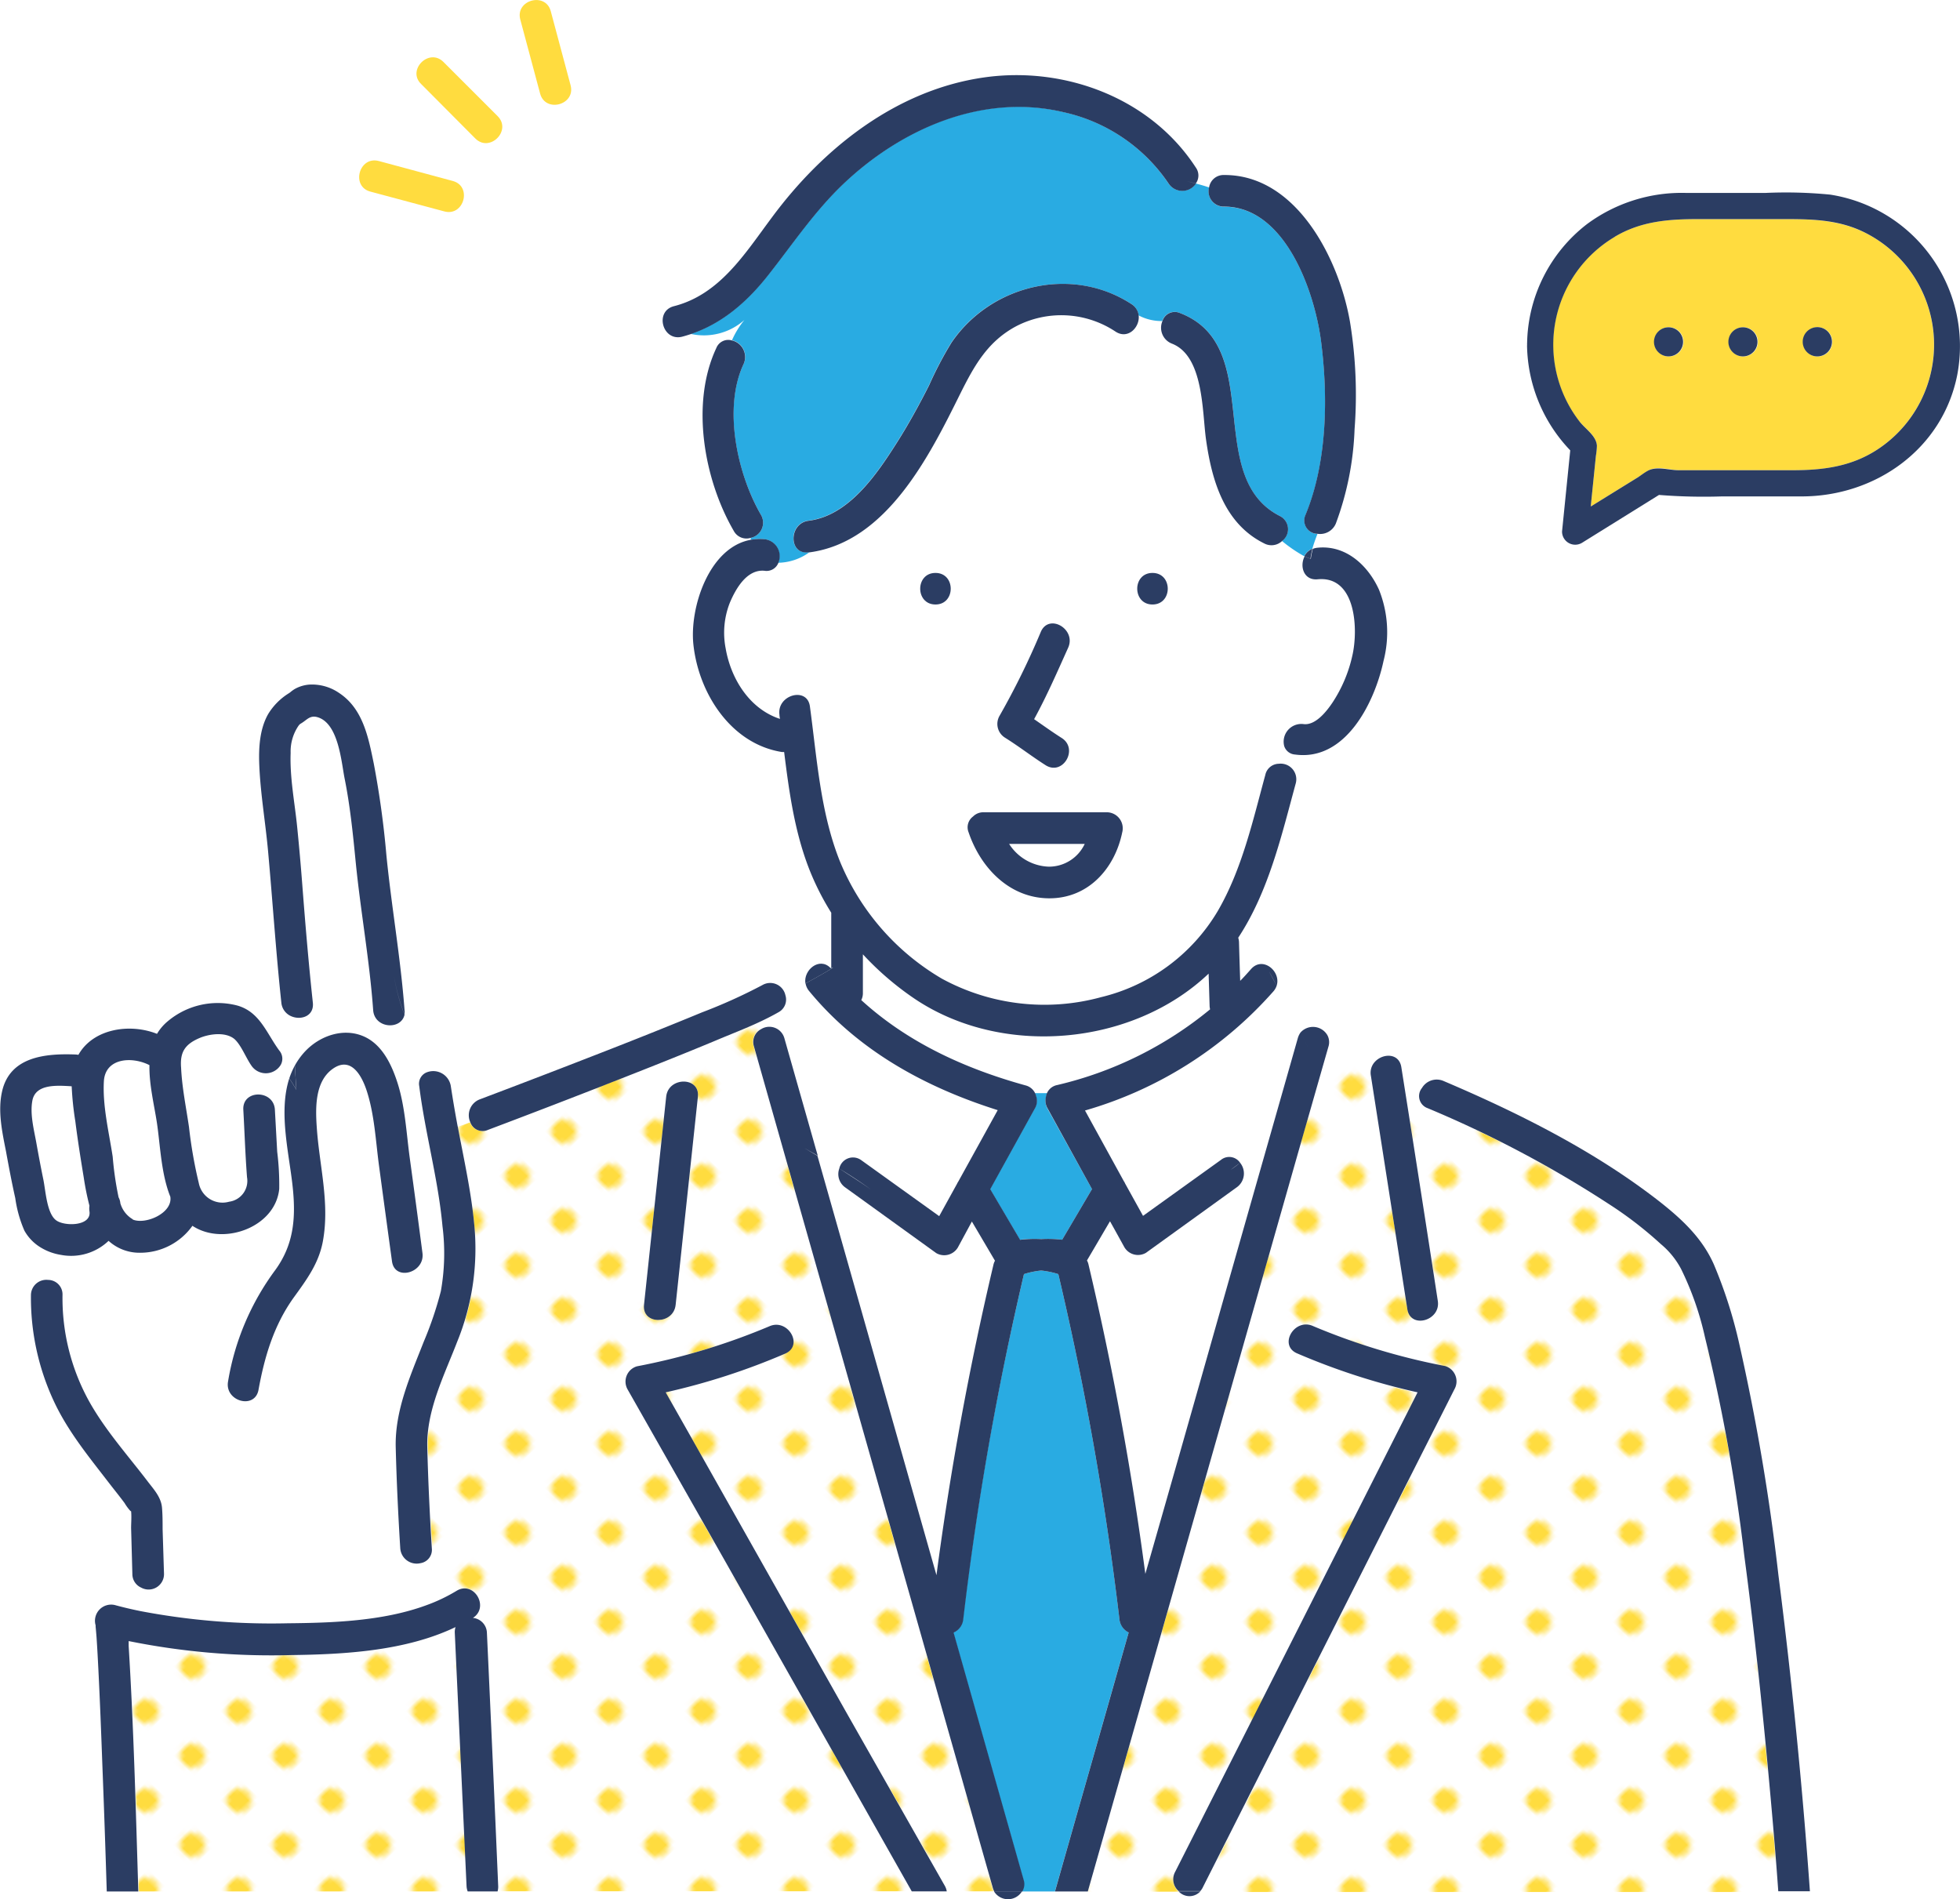 <svg xmlns="http://www.w3.org/2000/svg" xmlns:xlink="http://www.w3.org/1999/xlink" viewBox="0 0 280 271.27"><defs><style>.cls-1{fill:none;}.cls-2{fill:#fff;}.cls-3{fill:#ffdc3f;}.cls-4{fill:#29abe2;}.cls-5{fill:url(#新規パターン1_4);}.cls-6{fill:#2b3d63;}</style><pattern id="新規パターン1_4" data-name="新規パターン1 4" width="12.5" height="12.5" patternTransform="matrix(0.51, -0.49, 0.51, 0.49, -3353.54, 384.57)" patternUnits="userSpaceOnUse" viewBox="0 0 12.5 12.5"><rect class="cls-1" width="12.5" height="12.5"/><rect class="cls-2" width="12.5" height="12.5"/><circle class="cls-3" cx="6.25" cy="6.25" r="2.43"/></pattern></defs><g id="レイヤー_2" data-name="レイヤー 2"><g id="どんな相談が多いの_" data-name="どんな相談が多いの？"><g id="イラスト"><path class="cls-4" d="M13.76,232.27h0v.07h0S13.76,232.3,13.76,232.27Z"/><path class="cls-2" d="M16.86,171a2.24,2.24,0,0,1,.24.73.17.17,0,0,1,0,.07,3.89,3.89,0,0,0,1.82,2.36c1.82.85,5.78-.9,5.32-3.25-1.32-3.28-1.44-7.4-1.91-10.52-.38-2.53-1.13-5.51-1.07-8.27-2.49-1.28-6.32-1-6.51,2.31-.2,3.54.73,7.29,1.26,10.78A46.64,46.64,0,0,0,16.86,171Z"/><path class="cls-2" d="M144.14,120.55a7,7,0,0,0,5.68,3.25,5.64,5.64,0,0,0,5.12-3.25Z"/><path class="cls-4" d="M13.75,232.24a.11.11,0,0,0,0-.05s0-.05,0-.07v0l0,.09Z"/><path class="cls-4" d="M155.05,254.92q3.09-10.87,6.19-21.75a2.35,2.35,0,0,1-1.32-1.88A440.56,440.56,0,0,0,151.19,182a12.37,12.37,0,0,0-2.46-.51,12.13,12.13,0,0,0-2.45.51,438.29,438.29,0,0,0-8.73,49.31,2.32,2.32,0,0,1-1.38,1.9q5,17.66,10,35.29a2,2,0,0,1-.19,1.69h4.73a1.46,1.46,0,0,1,.05-.2Q152.9,262.44,155.05,254.92Z"/><path class="cls-5" d="M66.73,269.4l-1.68-36.15a2.25,2.25,0,0,1,.11-.84c-7.11,3.38-15.8,3.87-23.45,4a102.75,102.75,0,0,1-23.25-2c0,.25,0,.49,0,.7.72,11.67,1,23.38,1.38,35.07h47A2.56,2.56,0,0,1,66.73,269.4Z"/><path class="cls-4" d="M118.72,138.35v-.1h-.1Z"/><path class="cls-5" d="M67.77,175.13a35.2,35.2,0,0,1-2.38,16.54c-1.84,4.8-4.39,9.77-4.27,15,.12,4.83.35,9.67.65,14.5a1.93,1.93,0,0,1-1.61,2.12c.22,2,.44,4,.78,6a24.15,24.15,0,0,0,4.32-2.06c2.48-1.5,4.73,2.34,2.33,3.87a2.21,2.21,0,0,1,2,2.14q.84,18.08,1.69,36.15a2.33,2.33,0,0,1-.09.77h59.11L126,262.66l-22.38-39.53-14-24.65A2.27,2.27,0,0,1,91,195.17a94,94,0,0,0,18.89-5.72c2.63-1.16,4.93,2.73,2.27,3.9a96.06,96.06,0,0,1-17.09,5.54l3.6,6.36,22.38,39.53,14,24.65a2.33,2.33,0,0,1,.28.74H142a2.39,2.39,0,0,1-.2-.49q-2.09-7.38-4.18-14.74l-18.39-64.77q-5.78-20.35-11.56-40.7a2.06,2.06,0,0,1,1-2.47c-.09-.32-.18-.65-.26-1-2,.95-4.14,1.77-6.19,2.62-4.6,1.92-9.24,3.76-13.88,5.58q-9.31,3.66-18.67,7.19a1.86,1.86,0,0,1-2.52-1.08,11.14,11.14,0,0,1-1.79.62C66.28,165.66,67.34,170.34,67.77,175.13ZM92,186.4q1.59-14.88,3.19-29.75c.3-2.86,4.82-2.88,4.51,0L96.5,186.4C96.19,189.26,91.68,189.28,92,186.4Z"/><path class="cls-2" d="M53.31,144.26c-.52-7.12-1.81-14.19-2.51-21.3-.39-4-.81-8-1.56-11.91-.48-2.45-.91-8-4-8.69-.83-.18-1.22.24-1.84.69s-.39.19-.69.52a6.51,6.51,0,0,0-1.16,3.94c-.13,3.51.58,7,.93,10.53q.42,4.17.74,8.36c.43,5.59.9,11.18,1.5,16.75.2,1.88-1.63,2.52-3,2l.43,7.09a10.13,10.13,0,0,1,1.51-2.07C45.69,148,49,146.82,51.81,148c2.7,1.09,4.09,4,4.94,6.59,1.13,3.47,1.3,7.28,1.79,10.87q.91,6.78,1.84,13.55c.38,2.85-4,4.07-4.35,1.2q-.93-6.78-1.84-13.55c-.49-3.59-.65-7.41-1.79-10.87-.75-2.26-2.18-5-4.84-3.08s-2.47,5.55-2.28,8.32c.36,5.46,1.86,10.8.88,16.28-.58,3.2-2.35,5.55-4.2,8.11-2.84,3.94-4.17,8.4-5,13.14-.52,2.86-4.87,1.64-4.35-1.2a36.79,36.79,0,0,1,6.76-15.93c2.56-3.48,2.92-7.1,2.52-11.37-.45-4.91-2.15-11-.53-16-.41-.64-.83-1.28-1.27-1.91a2.49,2.49,0,0,1-4.09.23c-.84-1.13-1.46-3-2.51-3.92-1.24-1.07-3.56-.75-5-.15-2.11.9-2.8,2.05-2.68,4.22.16,2.85.72,5.69,1.13,8.5a65.07,65.07,0,0,0,1.45,8,3.45,3.45,0,0,0,4.29,2.68,3,3,0,0,0,2.56-3.49c-.25-3.21-.35-6.44-.53-9.65-.16-2.91,4.35-2.89,4.51,0l.33,6a38.27,38.27,0,0,1,.29,5.31c-.54,5.4-7.68,8-12.06,5.48a3.87,3.87,0,0,1-.34-.21,9.16,9.16,0,0,1-7.5,3.85,6.56,6.56,0,0,1-4.48-1.7,7.75,7.75,0,0,1-6.83,2,7.87,7.87,0,0,1-2.94-1.1c.37,1.53.84,3.06,1.17,4.64A2.07,2.07,0,0,1,8.93,185a30.44,30.44,0,0,0,3.85,15.27c2.28,4.09,5.47,7.62,8.3,11.33.92,1.21,2,2.29,2.07,3.85.06,1,.05,2,.08,3l.18,6.36a2.2,2.2,0,0,1-3.27,1.94v3.4a99.75,99.75,0,0,0,21,1.74c6.35-.06,13.62-.29,19.84-2.58-.34-2-.56-4-.78-6a2.35,2.35,0,0,1-2.9-2.12c-.3-4.83-.53-9.67-.65-14.5-.14-5.29,2.08-10.2,4-15A51.26,51.26,0,0,0,63,184.43a30.83,30.83,0,0,0,.23-9.3c-.61-6.75-2.48-13.32-3.32-20a1.75,1.75,0,0,1,1.18-2c-1-2.75-2.3-5.42-3.33-8.17C57.34,147.13,53.51,146.9,53.31,144.26Z"/><path class="cls-2" d="M177.19,166.1a2.42,2.42,0,0,1-.45,3.48l-13,9.38a2.26,2.26,0,0,1-3.09-.81c-.68-1.23-1.36-2.47-2.05-3.7-1.1,1.87-2.19,3.74-3.29,5.6a2.16,2.16,0,0,1,.23.62,446.74,446.74,0,0,1,8.11,44.15q5-17.67,10.06-35.33,3.91-13.74,7.82-27.48A46.43,46.43,0,0,1,177.19,166.1Z"/><path class="cls-2" d="M185.78,147.5c-1.14-2.24-2.23-4.49-3.41-6.73a2.36,2.36,0,0,1-.48.83,56.84,56.84,0,0,1-26.9,17l5.59,10.13a1.34,1.34,0,0,1,.17.31l2.57,4.64,11.14-8a1.87,1.87,0,0,1,2.73.42A46.43,46.43,0,0,0,181.5,162q2-6.87,3.91-13.74A2.75,2.75,0,0,1,185.78,147.5Z"/><path class="cls-5" d="M205.4,185.8c.45,2.84-3.9,4.06-4.35,1.2q-2.61-16.68-5.21-33.36a2.28,2.28,0,0,1,.59-2,72.23,72.23,0,0,0-6.81-3.8,2.11,2.11,0,0,1,.15,1.61l-4.29,15L166.85,230q-5.72,20.1-11.45,40.22h13a2.23,2.23,0,0,1-.5-2.73q2.24-4.41,4.46-8.82l19.44-38.45,10.74-21.24a96.91,96.91,0,0,1-17.24-5.58c-2.65-1.17-.35-5.06,2.28-3.9a94.11,94.11,0,0,0,18.88,5.72,2.28,2.28,0,0,1,1.35,3.31q-2.22,4.41-4.46,8.82l-19.44,38.46q-6,12-12.11,24a2.49,2.49,0,0,1-.29.45H254c-.37-5.21-.82-10.42-1.3-15.63-1-10.83-2.13-21.64-3.57-32.42A256.19,256.19,0,0,0,243.56,191a43.09,43.09,0,0,0-3.4-9.71,11.74,11.74,0,0,0-2.9-3.57,54.72,54.72,0,0,0-7.41-5.71,160.72,160.72,0,0,0-25.92-13.68,1.83,1.83,0,0,1-.79-2.88,24.91,24.91,0,0,1-2.61-.86Q203,170.19,205.4,185.8Z"/><path class="cls-2" d="M188.18,82.74c-2,.19-2.6-1.88-1.85-3.28a20.75,20.75,0,0,1-3.17-2.17,2.21,2.21,0,0,1-2.57.34c-5.69-2.87-7.47-8.95-8.3-14.83-.56-3.94-.31-11.95-4.89-13.71a2.43,2.43,0,0,1-1.34-3.21,7,7,0,0,1-3.39-.81c.18,1.66-1.51,3.46-3.3,2.29a14,14,0,0,0-14.21-.78c-4.11,2.19-6,5.66-8,9.66-4.39,8.86-10.56,21.16-21.51,22.64a7.83,7.83,0,0,1-4.48,1.51,1.81,1.81,0,0,1-2,1.14c-2.51-.22-4.08,2.52-4.93,4.55a11.67,11.67,0,0,0-.61,6.51c.78,4.43,3.45,8.69,7.76,10.1,0-.2,0-.39-.07-.59-.39-2.84,4-4.06,4.35-1.2,1,7.42,1.49,15.15,4.3,22.17a34.73,34.73,0,0,0,14.56,16.69,30.65,30.65,0,0,0,22.76,2.65A26.61,26.61,0,0,0,174,130.1c3.46-6,5-12.85,6.79-19.44a2,2,0,0,1,1.93-1.59,17.13,17.13,0,0,1,.73-2.47,2.53,2.53,0,0,1,2.74-3.15c1.72.24,3.33-1.84,4.15-3.06a20,20,0,0,0,2.82-6.62C194,90.09,193.76,82.2,188.18,82.74Zm-54.54,3.61c-2.91,0-2.91-4.51,0-4.51S136.54,86.35,133.64,86.35Zm9.13,15.94a109.56,109.56,0,0,0,5.93-12.06c1.18-2.65,5.07-.35,3.9,2.28-1.54,3.42-3.06,6.92-4.87,10.22,1.3.9,2.59,1.83,3.93,2.68,2.46,1.55.19,5.45-2.28,3.9-2-1.25-3.82-2.68-5.8-3.93A2.31,2.31,0,0,1,142.77,102.29Zm17.53,16.6c-1.05,5.14-5,9.46-10.48,9.43s-9.76-4.37-11.47-9.43a1.91,1.91,0,0,1,.63-2.25,2.07,2.07,0,0,1,1.54-.61h17.6A2.29,2.29,0,0,1,160.3,118.89Zm4.34-32.54c-2.9,0-2.9-4.51,0-4.51S167.55,86.35,164.64,86.35Z"/><path class="cls-4" d="M186.5,73.59c3.1-7.49,3.25-16.73,2.25-24.67-.88-7.09-5.09-19.42-13.88-19.39a2.17,2.17,0,0,1-2.13-2.75c-.64-.22-1.27-.4-1.91-.57a2.35,2.35,0,0,1-3.9,0,24.47,24.47,0,0,0-15-10.2c-11.54-2.8-23.16,2.35-31.47,10.25-4.13,3.93-7.2,8.55-10.71,13-3,3.78-6.52,6.91-11.07,8.44a8.71,8.71,0,0,0,7.67-2,12.36,12.36,0,0,0-1.78,2.9A2.43,2.43,0,0,1,106.23,52c-3,6.32-.89,15.74,2.48,21.55a2.21,2.21,0,0,1-1.46,3.28,2.44,2.44,0,0,1,0,.27,7.1,7.1,0,0,1,1.91-.08,2.44,2.44,0,0,1,2,3.37,7.83,7.83,0,0,0,4.48-1.51l-.15,0c-2.88.36-2.84-4.16,0-4.51,5.81-.73,9.8-6.72,12.67-11.24,1.66-2.62,3.15-5.34,4.55-8.11a52.79,52.79,0,0,1,3.2-6.1c5.65-8.3,17.24-11,25.74-5.48a2.2,2.2,0,0,1,1,1.61,7,7,0,0,0,3.39.81,1.85,1.85,0,0,1,2.54-1.14c12.32,4.73,3.21,23.41,14.27,29a2.1,2.1,0,0,1,.29,3.56,20.75,20.75,0,0,0,3.17,2.17,2.2,2.2,0,0,1,1.17-1.07c.2-.71.46-1.42.73-2.12A1.9,1.9,0,0,1,186.5,73.59Z"/><path class="cls-2" d="M136.85,178.15a2.27,2.27,0,0,1-3.09.81l-13-9.38a2.32,2.32,0,0,1-.85-2.7c-1-.62-2-1.22-3-1.81q8.49,30,17,59.9a446.3,446.3,0,0,1,8.13-44.3,2.16,2.16,0,0,1,.23-.62l-3.3-5.6Z"/><path class="cls-2" d="M123,165.68l11.14,8,2.56-4.64a2,2,0,0,1,.18-.32q2.81-5.08,5.62-10.18c-10.35-3.24-19.91-8.46-26.93-17a2.3,2.3,0,0,1-.52-1.11c-1,.53-1.92,1.07-2.86,1.67a2.05,2.05,0,0,1-1,2.45c-.89.51-1.81,1-2.75,1.41.08.33.17.66.26,1a2.23,2.23,0,0,1,3.34,1.27q2.1,7.36,4.19,14.74c.19.69.39,1.37.59,2.06,1,.59,2,1.19,3,1.81A2,2,0,0,1,123,165.68Z"/><path class="cls-2" d="M151,155a53.48,53.48,0,0,0,21.81-10.88,2.62,2.62,0,0,1-.07-.5c0-1.53-.1-3.06-.14-4.6-10.92,10.38-29.61,12-42.1,3.52a42.41,42.41,0,0,1-7.29-6.28v5.54a2.19,2.19,0,0,1-.23,1c6.59,6,14.71,9.76,23.45,12.18a2.1,2.1,0,0,1,1.38,1.12h1.77A2,2,0,0,1,151,155Z"/><path class="cls-4" d="M149.43,156.75a2.43,2.43,0,0,1,.17-.6h-1.77a2.86,2.86,0,0,1,.15.41,2.11,2.11,0,0,1-.19,1.79l-6.36,11.51,4.26,7.23a17.24,17.24,0,0,1,3-.1,17.32,17.32,0,0,1,3.05.1l4.26-7.23-6.37-11.51A2.18,2.18,0,0,1,149.43,156.75Z"/><path class="cls-2" d="M12.75,173a2.68,2.68,0,0,1,0-.8,38.66,38.66,0,0,1-.81-4c-.44-2.68-.87-5.37-1.21-8.07a44,44,0,0,1-.52-5C8.14,155,5,154.75,4.59,157.2c-.35,2,.22,4.12.57,6,.32,1.75.65,3.5,1,5.24s.49,4.78,1.81,5.82S13.1,175.18,12.75,173Z"/><path class="cls-6" d="M148.7,90.23a109.56,109.56,0,0,1-5.93,12.06,2.31,2.31,0,0,0,.81,3.09c2,1.25,3.83,2.68,5.8,3.93,2.47,1.55,4.74-2.35,2.28-3.9-1.34-.85-2.63-1.78-3.93-2.68,1.81-3.3,3.33-6.8,4.87-10.22C153.77,89.88,149.88,87.58,148.7,90.23Z"/><path class="cls-6" d="M133.64,86.35c2.9,0,2.91-4.51,0-4.51S130.73,86.35,133.64,86.35Z"/><path class="cls-6" d="M164.64,86.35c2.91,0,2.91-4.51,0-4.51S161.74,86.35,164.64,86.35Z"/><path class="cls-6" d="M254.06,225a307.87,307.87,0,0,0-5.6-33.06,66.26,66.26,0,0,0-3.63-11.34c-1.68-3.78-4.57-6.46-7.8-9-9.22-7.18-20.09-12.63-30.82-17.19a2.45,2.45,0,0,0-3.07,1c1,.28,2,.54,2.94.85-.94-.31-1.94-.57-2.94-.85a1.83,1.83,0,0,0,.79,2.88A160.72,160.72,0,0,1,229.85,172a54.72,54.72,0,0,1,7.41,5.71,11.74,11.74,0,0,1,2.9,3.57,43.09,43.09,0,0,1,3.4,9.71,256.19,256.19,0,0,1,5.61,31.12c1.44,10.78,2.58,21.59,3.57,32.42.48,5.21.93,10.42,1.3,15.63h4.52Q256.94,247.54,254.06,225Z"/><path class="cls-6" d="M112.2,142.16a21.92,21.92,0,0,0-3.6,2.86,21.92,21.92,0,0,1,3.6-2.86,2.22,2.22,0,0,0-3.28-1.45,76,76,0,0,1-8.63,3.9c-4.5,1.86-9,3.66-13.56,5.44q-9.09,3.55-18.22,7a2.43,2.43,0,0,0-1.32,3.27,5,5,0,0,0,2.15-1.77,5,5,0,0,1-2.15,1.77,1.86,1.86,0,0,0,2.52,1.08q9.36-3.53,18.67-7.19c4.64-1.82,9.28-3.66,13.88-5.58,2-.85,4.16-1.67,6.19-2.62-.12-.47-.22-1-.3-1.45.08.5.18,1,.3,1.45.94-.44,1.86-.9,2.75-1.41A2.05,2.05,0,0,0,112.2,142.16Z"/><path class="cls-6" d="M187.5,78.39a2.2,2.2,0,0,0-1.17,1.07,6.72,6.72,0,0,0,.88.35A9.93,9.93,0,0,1,187.5,78.39Z"/><path class="cls-6" d="M197,84.24c-1.57-3.48-4.73-6.41-8.77-6a2.42,2.42,0,0,0-.68.16,9.93,9.93,0,0,0-.29,1.42,4.89,4.89,0,0,0,2.17.22,4.89,4.89,0,0,1-2.17-.22,8.35,8.35,0,0,0-.08,1.13,8.35,8.35,0,0,1,.08-1.13,6.72,6.72,0,0,1-.88-.35c-.75,1.4-.14,3.47,1.85,3.28,5.58-.54,5.82,7.35,4.94,11a20,20,0,0,1-2.82,6.62c-.82,1.22-2.43,3.3-4.15,3.06a2.53,2.53,0,0,0-2.74,3.15c.17-.44.35-.87.56-1.29-.21.42-.39.85-.56,1.29a1.74,1.74,0,0,0,1.54,1.2c7.25,1,11.39-7.47,12.65-13.38A16.34,16.34,0,0,0,197,84.24Z"/><path class="cls-6" d="M95.17,156.65Q93.57,171.53,92,186.4c-.3,2.88,4.21,2.86,4.52,0l3.18-29.75C100,153.77,95.47,153.79,95.17,156.65Z"/><path class="cls-6" d="M135,269.43l-14-24.65L98.7,205.25l-3.6-6.36a96.06,96.06,0,0,0,17.09-5.54c2.66-1.17.36-5.06-2.27-3.9A94,94,0,0,1,91,195.17a2.27,2.27,0,0,0-1.34,3.31l14,24.65L126,262.66l4.25,7.51h5A2.33,2.33,0,0,0,135,269.43Z"/><path class="cls-6" d="M118.72,138.25v.1l-.1-.1h0c-1.56-1.59-3.88.31-3.56,2.24,1.29-.71,2.61-1.42,3.92-2.24Z"/><path class="cls-6" d="M189.62,147.86l-2-1,2,1a2.38,2.38,0,0,0-3.84-.36c.58,1.13,1.17,2.26,1.8,3.39-.63-1.13-1.22-2.26-1.8-3.39a2.75,2.75,0,0,0-.37.77q-1.95,6.87-3.91,13.74c.81-.84,1.62-1.69,2.47-2.55-.85.86-1.66,1.71-2.47,2.55q-3.92,13.74-7.82,27.48-5,17.67-10.06,35.33a446.74,446.74,0,0,0-8.11-44.15,2.16,2.16,0,0,0-.23-.62c1.1-1.86,2.19-3.73,3.29-5.6.69,1.23,1.37,2.47,2.05,3.7a2.26,2.26,0,0,0,3.09.81l13-9.38a2.42,2.42,0,0,0,.45-3.48c-.44.36-.88.7-1.35,1,.47-.34.91-.68,1.35-1a1.87,1.87,0,0,0-2.73-.42l-11.14,8-2.57-4.64a1.34,1.34,0,0,0-.17-.31L155,158.63a56.84,56.84,0,0,0,26.9-17,2.36,2.36,0,0,0,.48-.83q-.54-1-1.11-2.07.57,1,1.11,2.07c.66-2.05-2-4.28-3.67-2.36-.51.57-1,1.13-1.54,1.67-.06-1.84-.12-3.69-.17-5.54a2.44,2.44,0,0,0-.11-.62c4.34-6.59,6.17-14.54,8.22-22.06a2.23,2.23,0,0,0-2.42-2.79,25.5,25.5,0,0,0-.52,5.26,25.5,25.5,0,0,1,.52-5.26,2,2,0,0,0-1.93,1.59c-1.8,6.59-3.33,13.48-6.79,19.44a26.61,26.61,0,0,1-16.67,12.31,30.65,30.65,0,0,1-22.76-2.65A34.73,34.73,0,0,1,120,123.07c-2.81-7-3.29-14.75-4.3-22.17-.39-2.86-4.74-1.64-4.35,1.2,0,.2.05.39.07.59-4.31-1.41-7-5.67-7.76-10.1a11.67,11.67,0,0,1,.61-6.51c.85-2,2.42-4.77,4.93-4.55a1.81,1.81,0,0,0,2-1.14,7.5,7.5,0,0,1-3.46-.81,7.5,7.5,0,0,0,3.46.81,2.44,2.44,0,0,0-2-3.37,7.1,7.1,0,0,0-1.91.08,14.87,14.87,0,0,0,.44,3.38,14.87,14.87,0,0,1-.44-3.38c-6,1.05-8.81,9.71-8.23,15,.75,6.91,5.33,14.15,12.63,15.32.11,0,.22,0,.33,0,.7,5.63,1.48,11.28,3.52,16.57a37.82,37.82,0,0,0,3.21,6.39v7.85H119c-1.31.82-2.63,1.53-3.92,2.24a2.3,2.3,0,0,0,.52,1.11c7,8.51,16.58,13.73,26.93,17q-2.81,5.1-5.62,10.18a2,2,0,0,0-.18.32l-2.56,4.64-11.14-8a2,2,0,0,0-3.13,1.2c1.5.92,3,1.89,4.52,3-1.51-1.07-3-2-4.52-3a2.32,2.32,0,0,0,.85,2.7l13,9.38a2.27,2.27,0,0,0,3.09-.81l2-3.7,3.3,5.6a2.16,2.16,0,0,0-.23.62,446.3,446.3,0,0,0-8.13,44.3q-8.51-30-17-59.9L114.92,164l1.91,1.09c-.2-.69-.4-1.37-.59-2.06q-2.1-7.38-4.19-14.74a2.23,2.23,0,0,0-3.34-1.27,20.94,20.94,0,0,0,2.15,4.79,20.94,20.94,0,0,1-2.15-4.79,2.06,2.06,0,0,0-1,2.47q5.77,20.34,11.56,40.7l18.39,64.77q2.08,7.37,4.18,14.74a2.39,2.39,0,0,0,.2.49h4a2,2,0,0,0,.19-1.69q-5-17.64-10-35.29a2.32,2.32,0,0,0,1.38-1.9A438.29,438.29,0,0,1,146.28,182a12.13,12.13,0,0,1,2.45-.51,12.37,12.37,0,0,1,2.46.51,440.56,440.56,0,0,1,8.73,49.31,2.35,2.35,0,0,0,1.32,1.88q-3.09,10.88-6.19,21.75-2.15,7.53-4.28,15.05a1.46,1.46,0,0,0-.05.2h4.68q5.73-20.12,11.45-40.22l18.63-65.44,4.29-15A2.11,2.11,0,0,0,189.62,147.86ZM148.73,177a17.24,17.24,0,0,0-3,.1l-4.26-7.23,6.36-11.51a2.11,2.11,0,0,0,.19-1.79,2.08,2.08,0,0,0-1.53-1.53c-8.74-2.42-16.86-6.16-23.45-12.18a2.19,2.19,0,0,0,.23-1v-5.54a42.41,42.41,0,0,0,7.29,6.28c12.49,8.48,31.18,6.86,42.1-3.52l.14,4.6a2.62,2.62,0,0,0,.07.5A53.48,53.48,0,0,1,151,155a2,2,0,0,0-1.59,1.72,2.18,2.18,0,0,0,.24,1.6L156,169.86l-4.26,7.23A17.32,17.32,0,0,0,148.73,177Z"/><path class="cls-6" d="M146,270.17h-4A2.34,2.34,0,0,0,146,270.17Z"/><path class="cls-6" d="M200.53,154.59a10.11,10.11,0,0,1-2.57-1.44,10.11,10.11,0,0,0,2.57,1.44l-.34-2.15c-.32-2.05-2.63-2-3.76-.78.52.34,1,.68,1.53,1-.5-.35-1-.69-1.53-1a2.28,2.28,0,0,0-.59,2q2.61,16.68,5.21,33.36c.45,2.86,4.8,1.64,4.35-1.2Q203,170.18,200.53,154.59Z"/><path class="cls-6" d="M171.77,269.72q6.06-12,12.11-24l19.44-38.46q2.24-4.41,4.46-8.82a2.28,2.28,0,0,0-1.35-3.31,94.11,94.11,0,0,1-18.88-5.72c-2.63-1.16-4.93,2.73-2.28,3.9a96.91,96.91,0,0,0,17.24,5.58l-10.74,21.24-19.44,38.45q-2.22,4.41-4.46,8.82a2.23,2.23,0,0,0,.5,2.73h3.11A2.49,2.49,0,0,0,171.77,269.72Z"/><path class="cls-6" d="M168.37,270.17a2.1,2.1,0,0,0,3.11,0Z"/><path class="cls-6" d="M162.67,45.07a6.15,6.15,0,0,1-2.17-2,6.15,6.15,0,0,0,2.17,2,2.2,2.2,0,0,0-1-1.61c-8.5-5.57-20.09-2.82-25.74,5.48a52.79,52.79,0,0,0-3.2,6.1c-1.4,2.77-2.89,5.49-4.55,8.11-2.87,4.52-6.86,10.51-12.67,11.24-2.84.35-2.88,4.87,0,4.51l.15,0a9,9,0,0,0,2-2,9,9,0,0,1-2,2c11-1.48,17.12-13.78,21.51-22.64,2-4,3.9-7.47,8-9.66a14,14,0,0,1,14.21.78C161.16,48.53,162.85,46.73,162.67,45.07Z"/><path class="cls-6" d="M169.53,25.88l1.3.33a1.94,1.94,0,0,0,0-2.28C164.38,14,152.11,9.42,140.59,11.06c-12.53,1.78-23,10.1-30.32,20-3.85,5.15-7.42,11-14,12.68-2.81.73-1.62,5.09,1.2,4.35.42-.11.83-.24,1.23-.37a6.26,6.26,0,0,1-3.16-2,6.26,6.26,0,0,0,3.16,2c4.55-1.53,8.09-4.66,11.07-8.44,3.51-4.45,6.58-9.07,10.71-13,8.31-7.9,19.93-13,31.47-10.25a24.47,24.47,0,0,1,15,10.2,2.35,2.35,0,0,0,3.9,0Z"/><path class="cls-6" d="M182.87,73.73c-11.06-5.58-2-24.26-14.27-29a1.85,1.85,0,0,0-2.54,1.14,12.86,12.86,0,0,0,2.11-.15,12.86,12.86,0,0,1-2.11.15,2.43,2.43,0,0,0,1.34,3.21c4.58,1.76,4.33,9.77,4.89,13.71.83,5.88,2.61,12,8.3,14.83a2.21,2.21,0,0,0,2.57-.34,13.59,13.59,0,0,0-2.8-1.77,13.59,13.59,0,0,1,2.8,1.77A2.1,2.1,0,0,0,182.87,73.73Z"/><path class="cls-6" d="M192.86,46c-1.53-8.86-7.58-21.06-18-21a2.08,2.08,0,0,0-2.13,1.76,15.67,15.67,0,0,1,2.2.9,15.67,15.67,0,0,0-2.2-.9,2.17,2.17,0,0,0,2.13,2.75c8.79,0,13,12.3,13.88,19.39,1,7.94.85,17.18-2.25,24.67a1.9,1.9,0,0,0,1.73,2.68c.39-1,.8-2,1.15-3v0c-.35,1-.76,2-1.15,3a2.43,2.43,0,0,0,2.62-1.48,43,43,0,0,0,2.67-13.46A64.67,64.67,0,0,0,192.86,46Z"/><path class="cls-6" d="M108.71,73.55c-3.37-5.81-5.45-15.23-2.48-21.55a2.43,2.43,0,0,0-1.67-3.37,17.36,17.36,0,0,0-1.38,7,17.36,17.36,0,0,1,1.38-7,1.83,1.83,0,0,0-2.23,1.09c-3.7,7.88-1.77,18.77,2.49,26.11a2.05,2.05,0,0,0,2.43,1v0A2.21,2.21,0,0,0,108.71,73.55Z"/><path class="cls-6" d="M139,116.64a1.91,1.91,0,0,0-.63,2.25c1.71,5.06,5.82,9.39,11.47,9.43s9.43-4.29,10.48-9.43a2.29,2.29,0,0,0-2.18-2.86h-17.6A2.07,2.07,0,0,0,139,116.64Zm10.84,7.16a7,7,0,0,1-5.68-3.25h10.8A5.64,5.64,0,0,1,149.82,123.8Z"/><path class="cls-6" d="M56.25,139.15a26.13,26.13,0,0,0,1.54,5.75,2.65,2.65,0,0,0,0-.64c-.55-7.39-1.86-14.72-2.59-22.1a130.74,130.74,0,0,0-1.8-13.07c-.77-3.74-1.53-7.83-4.94-10.09a6.83,6.83,0,0,0-4.24-1.21,5,5,0,0,0-2.11.63,4.81,4.81,0,0,0-.67.49l-.24.16A9,9,0,0,0,38.31,102c-1.23,2.16-1.37,4.87-1.27,7.29.17,4.12.89,8.24,1.26,12.34.65,7.19,1.12,14.39,1.89,21.57a2.34,2.34,0,0,0,1.5,2l-.27-4.5.27,4.5c1.39.55,3.22-.09,3-2-.6-5.57-1.07-11.16-1.5-16.75q-.32-4.19-.74-8.36c-.35-3.48-1.06-7-.93-10.53a6.51,6.51,0,0,1,1.16-3.94c.3-.33.13-.12.69-.52s1-.87,1.84-.69c3.1.72,3.53,6.24,4,8.69C50,115,50.41,119,50.8,123c.7,7.11,2,14.18,2.51,21.3.2,2.64,4,2.87,4.48.64A26.13,26.13,0,0,1,56.25,139.15Z"/><path class="cls-6" d="M13.76,232.26l0-.09c0,.07,0,.16,0,.17h0Z"/><path class="cls-6" d="M69.56,233.25a2.21,2.21,0,0,0-2-2.14c2.4-1.53.15-5.37-2.33-3.87a24.15,24.15,0,0,1-4.32,2.06c.2,1.09.43,2.18.72,3.28-.29-1.1-.52-2.19-.72-3.28-6.22,2.29-13.49,2.52-19.84,2.58a99.75,99.75,0,0,1-21-1.74v0c-1.24-.25-2.47-.54-3.68-.87a2.31,2.31,0,0,0-2.73,2.9v0s0,0,0,.07a.11.11,0,0,1,0,.05v0h0s0,0,0,.07h0c.05.5.09,1,.13,1.5.11,1.58.19,3.16.27,4.74.22,4.39.39,8.77.55,13.16q.36,9.22.64,18.43h4.51c-.36-11.69-.66-23.4-1.38-35.07,0-.21,0-.45,0-.7a102.75,102.75,0,0,0,23.25,2c7.65-.1,16.34-.59,23.45-4a2.25,2.25,0,0,0-.11.84l1.68,36.15a2.56,2.56,0,0,0,.16.77h4.27a2.33,2.33,0,0,0,.09-.77Q70.4,251.33,69.56,233.25Z"/><path class="cls-6" d="M28.5,148.28c1.4-.6,3.72-.92,5,.15,1,.91,1.67,2.79,2.51,3.92a2.49,2.49,0,0,0,4.09-.23c-1.17-1.7-2.42-3.34-3.67-4.84,1.25,1.5,2.5,3.14,3.67,4.84a1.79,1.79,0,0,0-.2-2.05c-1.85-2.51-2.8-5.61-6.14-6.47a11.09,11.09,0,0,0-9.78,2.27,6.89,6.89,0,0,0-1.55,1.81c-3.91-1.55-9.14-.73-11.23,3a2.55,2.55,0,0,0-.41-.05c-4.26-.16-9.36.28-10.49,5.26-.64,2.8,0,5.77.55,8.54.41,2.24.83,4.48,1.33,6.71a17.64,17.64,0,0,0,1.31,4.66,6.51,6.51,0,0,0,2.25,2.35,21,21,0,0,1-.45-2.45,21,21,0,0,0,.45,2.45,7.87,7.87,0,0,0,2.94,1.1,7.75,7.75,0,0,0,6.83-2,6.56,6.56,0,0,0,4.48,1.7,9.16,9.16,0,0,0,7.5-3.85,3.87,3.87,0,0,0,.34.21c4.38,2.55,11.52-.08,12.06-5.48a38.27,38.27,0,0,0-.29-5.31l-.33-6c-.16-2.89-4.67-2.91-4.51,0,.18,3.21.28,6.44.53,9.65a3,3,0,0,1-2.56,3.49A3.45,3.45,0,0,1,28.4,169,65.07,65.07,0,0,1,27,161c-.41-2.81-1-5.65-1.13-8.5C25.7,150.33,26.39,149.18,28.5,148.28ZM8,174.3c-1.32-1-1.48-4.22-1.81-5.82s-.69-3.49-1-5.24c-.35-1.92-.92-4.08-.57-6,.44-2.45,3.55-2.19,5.62-2.07a44,44,0,0,0,.52,5c.34,2.7.77,5.39,1.21,8.07a38.66,38.66,0,0,0,.81,4,2.68,2.68,0,0,0,0,.8C13.1,175.18,9.16,175.21,8,174.3Zm11-.11a3.89,3.89,0,0,1-1.82-2.36.17.17,0,0,0,0-.07,2.24,2.24,0,0,0-.24-.73,46.64,46.64,0,0,1-.84-5.79c-.53-3.49-1.46-7.24-1.26-10.78.19-3.34,4-3.59,6.51-2.31-.06,2.76.69,5.74,1.07,8.27.47,3.12.59,7.24,1.91,10.52C24.71,173.29,20.75,175,18.93,174.19Z"/><path class="cls-6" d="M58.54,165.44c-.49-3.59-.66-7.4-1.79-10.87-.85-2.61-2.24-5.5-4.94-6.59-2.86-1.16-6.12,0-8.18,2.16a10.13,10.13,0,0,0-1.51,2.07l.21,3.45.38.64-.38-.64.05.83-.05-.83c-.32-.54-.65-1.09-1-1.63-1.62,5,.08,11.1.53,16,.4,4.27,0,7.89-2.52,11.37a36.79,36.79,0,0,0-6.76,15.93c-.52,2.84,3.83,4.06,4.35,1.2.86-4.74,2.19-9.2,5-13.14,1.85-2.56,3.62-4.91,4.2-8.11,1-5.48-.52-10.82-.88-16.28-.19-2.77-.27-6.51,2.28-8.32s4.09.82,4.84,3.08c1.14,3.46,1.3,7.28,1.79,10.87q.91,6.78,1.84,13.55c.39,2.87,4.73,1.65,4.35-1.2Q59.47,172.21,58.54,165.44Z"/><path class="cls-6" d="M42.12,152.21a11.25,11.25,0,0,0-.79,1.82c.35.54.68,1.09,1,1.63Z"/><path class="cls-6" d="M67.77,175.13c-.43-4.79-1.49-9.47-2.37-14.18a14.79,14.79,0,0,0-3.74,1.22A14.79,14.79,0,0,1,65.4,161c-.37-1.95-.7-3.9-1-5.86a2.54,2.54,0,0,0-3.33-2,26.15,26.15,0,0,1,1.45,5.49,26.15,26.15,0,0,0-1.45-5.49,1.75,1.75,0,0,0-1.18,2c.84,6.72,2.71,13.29,3.32,20a30.83,30.83,0,0,1-.23,9.3,51.26,51.26,0,0,1-2.45,7.23c-1.89,4.83-4.11,9.74-4,15,.12,4.83.35,9.67.65,14.5a2.35,2.35,0,0,0,2.9,2.12c-.2-1.88-.41-3.75-.75-5.63.34,1.88.55,3.75.75,5.63a1.93,1.93,0,0,0,1.61-2.12c-.3-4.83-.53-9.67-.65-14.5-.12-5.25,2.43-10.22,4.27-15A35.2,35.2,0,0,0,67.77,175.13Z"/><path class="cls-6" d="M23.23,218.44c0-1,0-2-.08-3-.11-1.56-1.15-2.64-2.07-3.85-2.83-3.71-6-7.24-8.3-11.33A30.44,30.44,0,0,1,8.93,185a2.07,2.07,0,0,0-2.06-2.17,13.6,13.6,0,0,1,.19,5.55,13.6,13.6,0,0,0-.19-5.55A2.2,2.2,0,0,0,4.42,185a34.94,34.94,0,0,0,3.2,15c2,4.36,5,8,7.91,11.78.77,1,1.54,1.94,2.27,2.93a7,7,0,0,0,.78,1.07.35.35,0,0,0,.15.1c.08.77,0,1.7,0,2.39l.18,6.57a2.11,2.11,0,0,0,1.25,1.94v0a2.2,2.2,0,0,0,3.27-1.94Z"/><path class="cls-3" d="M67.9,19.78c2.06,2.06,5.25-1.13,3.19-3.19L63.35,8.85C61.29,6.79,58.1,10,60.16,12Z"/><path class="cls-3" d="M77.16,13.37c.75,2.8,5.11,1.62,4.35-1.2L78.68,1.6C77.93-1.2,73.57,0,74.33,2.8Z"/><path class="cls-3" d="M52.91,27.37,63.48,30.2c2.81.75,4-3.6,1.2-4.35L54.11,23C51.3,22.26,50.1,26.62,52.91,27.37Z"/><path class="cls-3" d="M225.67,60.24c.82,1,2.38,2,2.46,3.43a10.75,10.75,0,0,1-.15,1.49c-.24,2.39-.49,4.79-.73,7.19L234,68.17c.51-.31,1-.69,1.54-1,1.28-.62,2.89-.06,4.28,0,1.23,0,2.46,0,3.69,0h12.54c4.33,0,8.36-.5,12.1-2.93a17.91,17.91,0,0,0-1.27-30.77c-3.74-2-7.66-2.17-11.78-2.17h-12.6c-4.2,0-8.14.31-11.86,2.54a17.91,17.91,0,0,0-5,26.4Zm34-13.5a2.09,2.09,0,1,1-2.09,2.09A2.09,2.09,0,0,1,259.62,46.74Zm-10.63,0a2.09,2.09,0,1,1-2.09,2.09A2.09,2.09,0,0,1,249,46.74Zm-10.63,0a2.09,2.09,0,1,1-2.09,2.09A2.09,2.09,0,0,1,238.36,46.74Z"/><path class="cls-6" d="M218.15,49.46a22.13,22.13,0,0,0,6.17,14.87l-1.17,11.59A1.88,1.88,0,0,0,226,77.54L237,70.7a80.93,80.93,0,0,0,9,.21h11.38c10.49,0,20.1-6.71,22.22-17.32A21.91,21.91,0,0,0,261.45,27.8a65,65,0,0,0-9.26-.24H240.9A22.74,22.74,0,0,0,226.73,32a21.94,21.94,0,0,0-8.57,17,1,1,0,0,0,0,.24A1.62,1.62,0,0,0,218.15,49.46Zm12.5-15.62c3.72-2.23,7.66-2.54,11.86-2.54h12.6c4.12,0,8,.12,11.78,2.17a17.91,17.91,0,0,1,1.27,30.77c-3.74,2.43-7.77,2.93-12.1,2.93H243.52c-1.23,0-2.46,0-3.69,0-1.39,0-3-.57-4.28,0-.53.26-1,.64-1.54,1l-6.76,4.18c.24-2.4.49-4.8.73-7.19a10.75,10.75,0,0,0,.15-1.49c-.08-1.41-1.64-2.39-2.46-3.43a17.91,17.91,0,0,1,5-26.4Z"/><path class="cls-6" d="M259.62,50.91a2.09,2.09,0,1,0-2.09-2.08A2.08,2.08,0,0,0,259.62,50.91Z"/><circle class="cls-6" cx="248.99" cy="48.83" r="2.08"/><circle class="cls-6" cx="238.36" cy="48.83" r="2.08"/></g></g></g></svg>